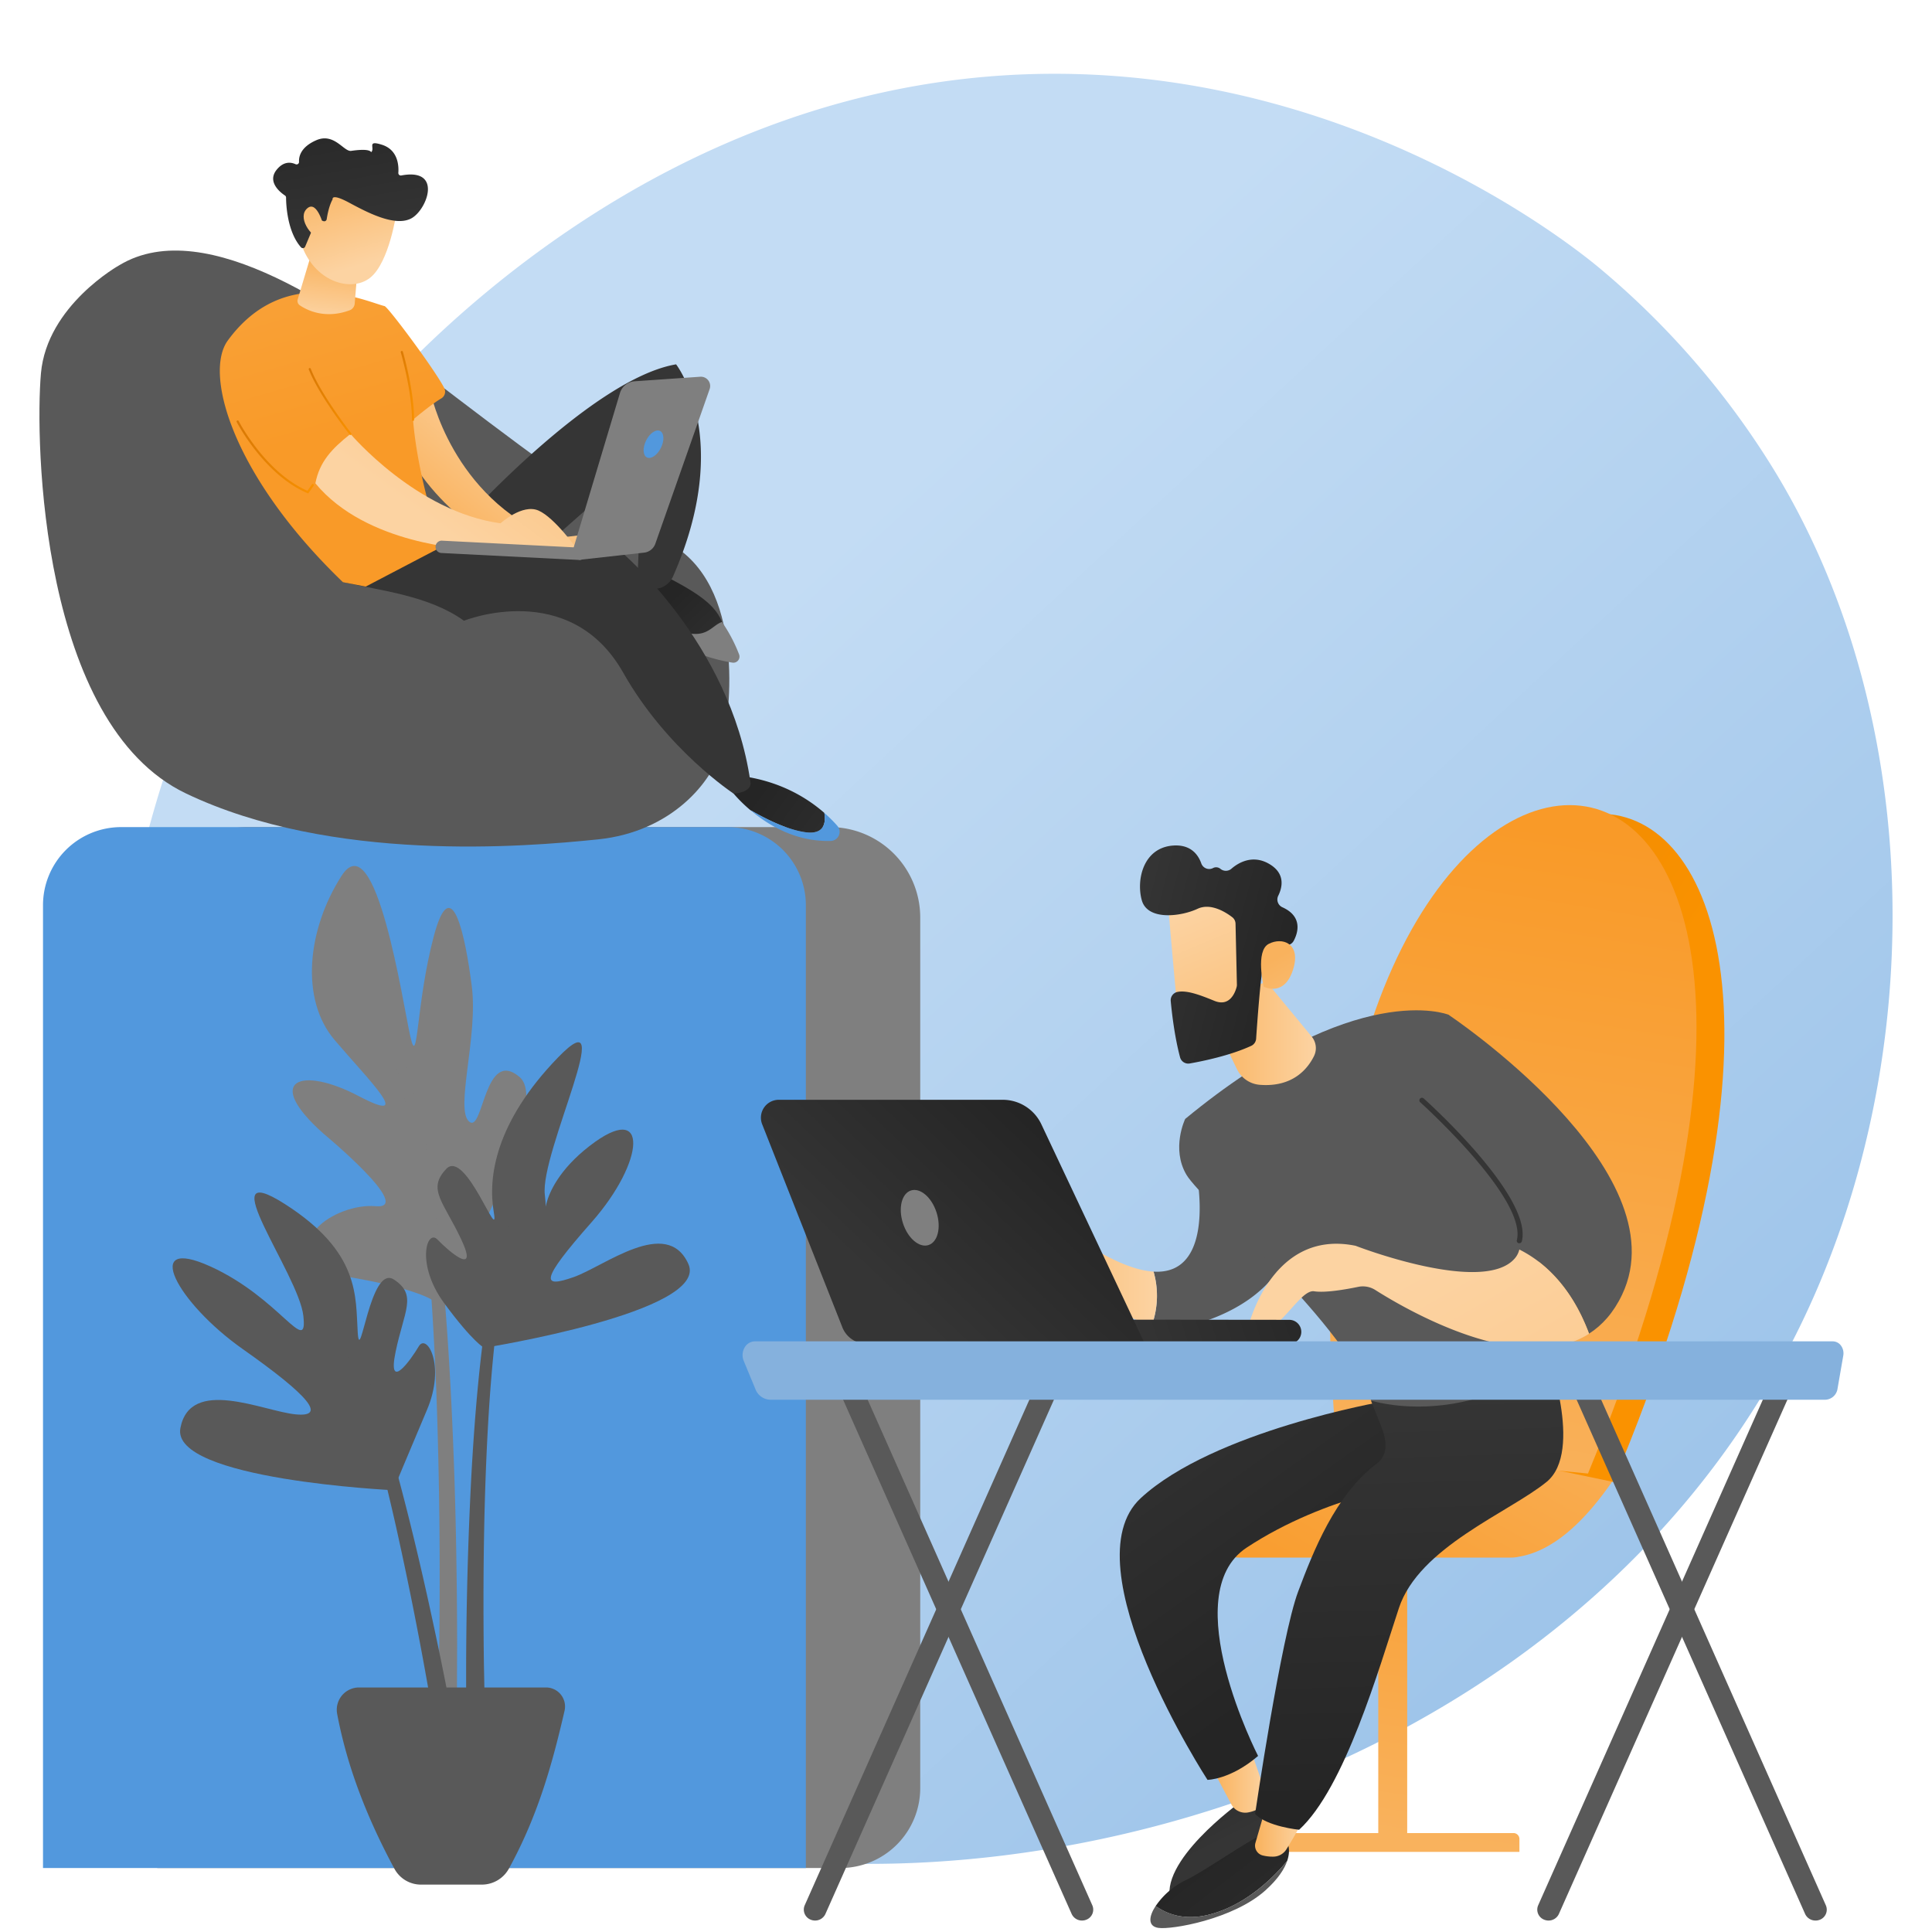 <svg id="Layer_1" data-name="Layer 1" xmlns="http://www.w3.org/2000/svg" xmlns:xlink="http://www.w3.org/1999/xlink" viewBox="0 0 1000 1000"><defs><linearGradient id="linear-gradient" x1="1035.74" y1="1085.19" x2="354.9" y2="350.31" gradientUnits="userSpaceOnUse"><stop offset="0" stop-color="#8cb9e5"/><stop offset="1" stop-color="#c3dcf4"/></linearGradient><linearGradient id="linear-gradient-2" x1="776.55" y1="682.99" x2="682.41" y2="852.92" gradientUnits="userSpaceOnUse"><stop offset="0" stop-color="#f9b25d"/><stop offset="1" stop-color="#f99a28"/></linearGradient><linearGradient id="linear-gradient-3" x1="507.31" y1="394.82" x2="800.15" y2="596.03" gradientUnits="userSpaceOnUse"><stop offset="0" stop-color="#d87805"/><stop offset="1" stop-color="#fa9200"/></linearGradient><linearGradient id="linear-gradient-4" x1="753.18" y1="778.03" x2="810.48" y2="430.78" xlink:href="#linear-gradient-2"/><linearGradient id="linear-gradient-5" x1="11196.31" y1="947.98" x2="11228.67" y2="744.41" gradientTransform="translate(-10487.12)" xlink:href="#linear-gradient-2"/><linearGradient id="linear-gradient-6" x1="11208.89" y1="949.34" x2="11242.34" y2="738.97" gradientTransform="translate(-10487.12)" xlink:href="#linear-gradient-2"/><linearGradient id="linear-gradient-7" x1="-126.54" y1="902.1" x2="-152.97" y2="954.09" gradientTransform="matrix(-1, 0, 0, 1, 478.51, 0)" gradientUnits="userSpaceOnUse"><stop offset="0" stop-color="#252525"/><stop offset="1" stop-color="#353535"/></linearGradient><linearGradient id="linear-gradient-8" x1="-176.8" y1="922.79" x2="-150.47" y2="922.79" gradientTransform="matrix(-1, 0, 0, 1, 478.51, 0)" gradientUnits="userSpaceOnUse"><stop offset="0" stop-color="#fcd3a2"/><stop offset="1" stop-color="#f9b25d"/></linearGradient><linearGradient id="linear-gradient-9" x1="-213.24" y1="853.12" x2="-101.34" y2="696.29" xlink:href="#linear-gradient-7"/><linearGradient id="linear-gradient-10" x1="-141.88" y1="954.66" x2="-233.51" y2="1074.48" xlink:href="#linear-gradient-7"/><linearGradient id="linear-gradient-11" x1="-187.73" y1="980.61" x2="-116.93" y2="980.61" gradientTransform="matrix(-1, 0, 0, 1, 478.51, 0)" gradientUnits="userSpaceOnUse"><stop offset="0" stop-color="#595959"/><stop offset="1" stop-color="#595959"/></linearGradient><linearGradient id="linear-gradient-12" x1="-195.84" y1="947.09" x2="-171.13" y2="947.09" xlink:href="#linear-gradient-8"/><linearGradient id="linear-gradient-13" x1="-253.57" y1="931.27" x2="-247.4" y2="721.58" xlink:href="#linear-gradient-7"/><linearGradient id="linear-gradient-14" x1="579.02" y1="714.04" x2="453.24" y2="883.04" gradientTransform="matrix(1, 0, 0, 1, 0, 0)" xlink:href="#linear-gradient-11"/><linearGradient id="linear-gradient-15" x1="-120.33" y1="662.12" x2="-34.13" y2="662.12" xlink:href="#linear-gradient-8"/><linearGradient id="linear-gradient-16" x1="-160.09" y1="558.89" x2="-353.92" y2="699.85" xlink:href="#linear-gradient-11"/><linearGradient id="linear-gradient-17" x1="-202.58" y1="534.9" x2="-145.39" y2="534.9" xlink:href="#linear-gradient-8"/><linearGradient id="linear-gradient-18" x1="-187.89" y1="520.66" x2="-381.72" y2="661.63" xlink:href="#linear-gradient-11"/><linearGradient id="linear-gradient-19" x1="841.3" y1="400.3" x2="795" y2="519.14" gradientTransform="matrix(1, 0, 0, 1, 0, 0)" xlink:href="#linear-gradient-7"/><linearGradient id="linear-gradient-20" x1="-241.59" y1="663.16" x2="-460.56" y2="1043.67" xlink:href="#linear-gradient-8"/><linearGradient id="linear-gradient-21" x1="180.06" y1="-953.5" x2="108.56" y2="-858.91" gradientTransform="matrix(-0.97, -0.25, -0.25, 0.97, 554.1, 1438.63)" xlink:href="#linear-gradient-8"/><linearGradient id="linear-gradient-22" x1="125.45" y1="-930.68" x2="210.86" y2="-930.68" gradientTransform="matrix(-0.97, -0.25, -0.25, 0.97, 554.1, 1438.63)" xlink:href="#linear-gradient-7"/><linearGradient id="linear-gradient-23" x1="75.34" y1="-878.59" x2="132.68" y2="-937.43" gradientTransform="matrix(-0.97, -0.25, -0.25, 0.97, 554.1, 1438.63)" xlink:href="#linear-gradient-8"/><linearGradient id="linear-gradient-24" x1="11102.08" y1="1332.26" x2="10989.95" y2="1362.99" gradientTransform="translate(-10463.28 -123.6) rotate(-2.83)" xlink:href="#linear-gradient-7"/><linearGradient id="linear-gradient-25" x1="11026.66" y1="586.19" x2="10947.1" y2="670.28" gradientTransform="translate(-10487.12)" xlink:href="#linear-gradient-7"/><linearGradient id="linear-gradient-26" x1="416.04" y1="850.4" x2="550.39" y2="850.4" gradientTransform="matrix(1, 0, 0, 1, 0, 0)" xlink:href="#linear-gradient-11"/><linearGradient id="linear-gradient-27" x1="431.56" y1="850.4" x2="565.9" y2="850.4" gradientTransform="matrix(1, 0, 0, 1, 0, 0)" xlink:href="#linear-gradient-11"/><linearGradient id="linear-gradient-28" x1="795.68" y1="850.4" x2="930.02" y2="850.4" gradientTransform="matrix(1, 0, 0, 1, 0, 0)" xlink:href="#linear-gradient-11"/><linearGradient id="linear-gradient-29" x1="811.19" y1="850.4" x2="945.54" y2="850.4" gradientTransform="matrix(1, 0, 0, 1, 0, 0)" xlink:href="#linear-gradient-11"/><linearGradient id="linear-gradient-30" x1="89.34" y1="694.29" x2="225.17" y2="694.29" gradientTransform="matrix(1, 0, 0, 1, 0, 0)" xlink:href="#linear-gradient-11"/><linearGradient id="linear-gradient-31" x1="171.44" y1="791.93" x2="235.65" y2="791.93" gradientTransform="matrix(1, 0, 0, 1, 0, 0)" xlink:href="#linear-gradient-11"/><linearGradient id="linear-gradient-32" x1="220.52" y1="618.56" x2="357.05" y2="618.56" gradientTransform="matrix(1, 0, 0, 1, 0, 0)" xlink:href="#linear-gradient-11"/><linearGradient id="linear-gradient-33" x1="241.21" y1="765.96" x2="267.96" y2="765.96" gradientTransform="matrix(1, 0, 0, 1, 0, 0)" xlink:href="#linear-gradient-11"/><linearGradient id="linear-gradient-34" x1="317.89" y1="704.2" x2="122.28" y2="1141.87" gradientTransform="matrix(1, 0, 0, 1, 0, 0)" xlink:href="#linear-gradient-11"/><linearGradient id="linear-gradient-35" x1="255.89" y1="177.04" x2="109.27" y2="451.62" gradientTransform="matrix(1, 0, 0, 1, 0, 0)" xlink:href="#linear-gradient-11"/><linearGradient id="linear-gradient-36" x1="344.23" y1="312.81" x2="381" y2="351.21" gradientTransform="matrix(1, 0, 0, 1, 0, 0)" xlink:href="#linear-gradient-7"/><linearGradient id="linear-gradient-37" x1="407.35" y1="-40.42" x2="360.48" y2="82.85" gradientTransform="matrix(1, 0, 0, 1, 0, 0)" xlink:href="#linear-gradient-7"/><linearGradient id="linear-gradient-38" x1="393.01" y1="409.19" x2="462.55" y2="460.24" gradientTransform="matrix(1, 0, 0, 1, 0, 0)" xlink:href="#linear-gradient-7"/><linearGradient id="linear-gradient-39" x1="429.66" y1="-31.94" x2="382.78" y2="91.33" gradientTransform="matrix(1, 0, 0, 1, 0, 0)" xlink:href="#linear-gradient-7"/><linearGradient id="linear-gradient-40" x1="280.65" y1="220.55" x2="233.43" y2="276.7" gradientTransform="matrix(1, 0, 0, 1, 0, 0)" xlink:href="#linear-gradient-8"/><linearGradient id="linear-gradient-41" x1="102.3" y1="-43.36" x2="177.95" y2="222.04" xlink:href="#linear-gradient-2"/><linearGradient id="linear-gradient-42" x1="225.59" y1="271.64" x2="319.97" y2="142.53" gradientTransform="matrix(1, 0, 0, 1, 0, 0)" xlink:href="#linear-gradient-8"/><linearGradient id="linear-gradient-43" x1="167.86" y1="164.65" x2="171.34" y2="133.36" gradientTransform="matrix(1, 0, 0, 1, 0, 0)" xlink:href="#linear-gradient-8"/><linearGradient id="linear-gradient-44" x1="186.4" y1="137.36" x2="171.08" y2="86.82" gradientTransform="matrix(1, 0, 0, 1, 0, 0)" xlink:href="#linear-gradient-8"/><linearGradient id="linear-gradient-45" x1="172.61" y1="44.74" x2="186.82" y2="125.81" gradientTransform="matrix(1, 0, 0, 1, 0, 0)" xlink:href="#linear-gradient-7"/><linearGradient id="linear-gradient-46" x1="170.53" y1="142.17" x2="155.21" y2="91.63" gradientTransform="matrix(1, 0, 0, 1, 0, 0)" xlink:href="#linear-gradient-8"/><linearGradient id="linear-gradient-47" x1="207.46" y1="199.8" x2="214.36" y2="199.8" xlink:href="#linear-gradient-3"/><linearGradient id="linear-gradient-48" x1="159.86" y1="207.89" x2="181.99" y2="207.89" xlink:href="#linear-gradient-3"/><linearGradient id="linear-gradient-49" x1="122.46" y1="236.52" x2="162.47" y2="236.52" xlink:href="#linear-gradient-3"/></defs><title>it-beratung</title><path d="M940.86,666.41C847.31,885.08,600.36,979,406.87,963c-52.83-4.37-159.13-13.17-242.12-91.66C5.36,720.6,29.91,405.53,182.49,220c19.65-23.89,155.66-183.93,367.6-181.79,155.17,1.57,264.09,89.22,277.33,100.15A427.16,427.16,0,0,1,914.32,237C992.46,359.18,999.33,529.76,940.86,666.41Z" fill="url(#linear-gradient)"/><path d="M434.94,966.89H81.41v-492a46.79,46.79,0,0,1,46.79-46.79H429.52a46.79,46.79,0,0,1,46.79,46.79V925.52A41.37,41.37,0,0,1,434.94,966.89Z" fill="#7f7f7f"/><path d="M62.69,428.11h314a40.42,40.42,0,0,1,40.42,40.42V966.89a0,0,0,0,1,0,0H22.26a0,0,0,0,1,0,0V468.53A40.42,40.42,0,0,1,62.69,428.11Z" fill="#5298dd"/><path d="M835.72,765s-50.65-8.49-53.41-8.49h-141a17.16,17.16,0,0,0-17.11,17.11v15.47A17.16,17.16,0,0,0,641.3,806.2h141a17,17,0,0,0,3.87-.46Q810.95,801.64,835.72,765Z" fill="url(#linear-gradient-2)"/><path d="M835.18,767.07c192.19-456.7-163.85-457.1-119.51-24.9Z" fill="url(#linear-gradient-3)"/><path d="M821.94,762.7c192.19-465.42-174.16-453-129.81-12.52Z" fill="url(#linear-gradient-4)"/><rect x="713.39" y="793.5" width="14.97" height="161.92" fill="url(#linear-gradient-5)"/><path d="M658.16,948.79H783.37a3.08,3.08,0,0,1,3.08,3.08v6.67a0,0,0,0,1,0,0H655.31a0,0,0,0,1,0,0v-6.89A2.86,2.86,0,0,1,658.16,948.79Z" fill="url(#linear-gradient-6)"/><path d="M641.49,933.17S598.73,964,606.16,984.69c0,0,46.78-20.18,52.43-36.08s-1-22.92-1-22.92Z" fill="url(#linear-gradient-7)"/><path d="M647.91,907.34l7,20.21a7,7,0,0,1-2.73,8.25,18.36,18.36,0,0,1-5.79,2.24,8.18,8.18,0,0,1-9.05-4.11L629,918.18Z" fill="url(#linear-gradient-8)"/><path d="M715.95,725.42s-87.82,15.22-125.49,50S625,921.25,625,921.25s11.84-.07,26.18-12.37c0,0-42.84-83.49-5.92-107.83,41.51-27.37,89.34-33.54,89.34-33.54L716.8,728.11Z" fill="url(#linear-gradient-9)"/><path d="M613.58,973.24c9.4-4.35,36-23,40.52-23.81s12.27,4.45,12.27,4.45,1.89,3.41-.13,9.34c-6.25,7.56-20.12,22-38.78,27.35-13.72,4-23.32.27-29.29-4A39.64,39.64,0,0,1,613.58,973.24Z" fill="url(#linear-gradient-10)"/><path d="M627.46,990.57c18.65-5.37,32.53-19.78,38.78-27.35-1.37,4-4.52,9.18-11.27,15.24-16.72,15-48.66,20.45-55.46,19.4-5.45-.84-4.94-5.87-1.34-11.35C604.15,990.84,613.74,994.52,627.46,990.57Z" fill="url(#linear-gradient-11)"/><path d="M674.35,940.73c-.11,2.59-5.4,11.48-8.5,16.46A8.07,8.07,0,0,1,659,961a20.77,20.77,0,0,1-5.65-.68,5.24,5.24,0,0,1-3.52-6.52l6-20.65Z" fill="url(#linear-gradient-12)"/><path d="M800.48,699.06s19.5,52.15,0,68-66,33.71-76.42,65.3-28,93-51.63,114.72c0,0-16.58-1.61-22.79-8.21,0,0,13.44-91.64,22.31-115.16,7.68-20.36,19-49.76,40.67-66.19,6.21-4.7,5.12-12.15,2.25-19.39L709.62,725Z" fill="url(#linear-gradient-13)"/><path d="M597.08,658.19c32.7,2,22.51-50.27,21.92-52.35l49.63,35.06s-2.63,27.94-43.89,42.59a51.29,51.29,0,0,1-28.42,2.06A45.15,45.15,0,0,0,597.08,658.19Z" fill="url(#linear-gradient-14)"/><path d="M533.84,642.46c12.19-8.48,26,0,26,0,16.29,10.66,28.35,15.19,37.24,15.72a45.15,45.15,0,0,1-.76,27.36c-18.25-3.92-31.31-17.13-37-23.91a5.89,5.89,0,0,0-8.16-.89c-2.54,2-5,4.75-4.55,7.63.88,5.69-5.73,7.5-6.22,5.44s2.26-14.31,2.26-14.31-13.22,13.29-18.37,18.4-11.65,0-11.65,0S521.66,650.94,533.84,642.46Z" fill="url(#linear-gradient-15)"/><path d="M749.56,525.16s-47.57-19-136.11,54c0,0-7.4,15.31.67,28.93s84.94,80,95.51,116.83c0,0,45.8,14.88,93.16-20.41C802.78,704.56,798.6,602.1,749.56,525.16Z" fill="url(#linear-gradient-16)"/><path d="M655.51,508.16l23.42,28.39a9.32,9.32,0,0,1,1.23,10c-3.25,6.63-11,16.28-28.07,14.95a14.38,14.38,0,0,1-11.82-8.06l-16.38-33.85Z" fill="url(#linear-gradient-17)"/><path d="M786.39,646.75c5.52-22.49-50.42-72.64-50.42-72.64l13.59-49s120.8,80.42,90,145.08c-4.41,9.27-10.27,15.76-17.07,20.11C812.77,664.16,797.27,652.16,786.39,646.75Z" fill="url(#linear-gradient-18)"/><path d="M786.43,643.48a1.32,1.32,0,0,0,1.28-1c5.65-23-48.51-71.87-50.82-73.94a1.32,1.32,0,1,0-1.77,2c.55.5,55.29,49.87,50,71.34a1.32,1.32,0,0,0,1.29,1.64Z" fill="url(#linear-gradient-19)"/><path d="M701.66,644.82s66.33,25.75,82.52,6.38a10.87,10.87,0,0,0,2.22-4.45c10.88,5.4,26.38,17.41,36.11,43.59-34.88,22.29-94.51-12.4-110.63-22.63a12,12,0,0,0-8.91-1.63c-6.22,1.29-17,3.19-22.75,2.29-8.48-1.31-20.65,28.59-34.39,19.37C645.82,687.75,657.58,635.78,701.66,644.82Z" fill="url(#linear-gradient-20)"/><path d="M604.55,466.45c-.24.91,5.49,63,5.49,63l35.37-4,3.31-59.63S608.49,451.17,604.55,466.45Z" fill="url(#linear-gradient-21)"/><path d="M639.51,478.14l.71,31.53a4.35,4.35,0,0,1-.14,1.19c-.62,2.4-3.34,10.49-11.45,7.2-7.36-3-14.12-5.6-19.09-4.66a4.4,4.4,0,0,0-3.57,4.73c.52,5.64,1.93,18.32,4.84,29.16a4.39,4.39,0,0,0,5,3.16c6.75-1.19,20.93-4.1,31.79-9.11a4.41,4.41,0,0,0,2.57-3.71c.53-7.88,2.23-31.83,3.74-38.43,1.41-6.19,9.53-9.11,13-10.09A4.33,4.33,0,0,0,669.6,487c2-3.71,5.1-12.46-5.82-17.39a4.41,4.41,0,0,1-2.15-6c2.19-4.48,3.68-11.53-4.65-16.42s-15.63-1-19.65,2.51a4.41,4.41,0,0,1-5.65,0,3.49,3.49,0,0,0-4-.3,4.34,4.34,0,0,1-5.9-2.52c-1.65-4.61-5.48-9.77-14.36-9.24-15.76,1-19.39,17.9-16.41,28.39s20,8.49,28.89,4.34c6.76-3.15,14.53,1.78,17.86,4.33A4.37,4.37,0,0,1,639.51,478.14Z" fill="url(#linear-gradient-22)"/><path d="M654.07,510.69s-4.4-18.5,2.61-22.14,16.44-.32,12.89,12.35C665.16,516.64,654.07,510.69,654.07,510.69Z" fill="url(#linear-gradient-23)"/><path d="M667.68,695.6h-.32l-139.16-.15a6.23,6.23,0,1,1,0-12.46l139.16.15a6.23,6.23,0,0,1,.31,12.45Z" fill="url(#linear-gradient-24)"/><path d="M403.1,569.25H519a22.09,22.09,0,0,1,20,12.67l53.58,113.61h-144A13.42,13.42,0,0,1,436,687L394.49,581.9A9.26,9.26,0,0,1,403.1,569.25Z" fill="url(#linear-gradient-25)"/><ellipse cx="476.06" cy="630.3" rx="9.13" ry="14.84" transform="translate(-170.22 176.17) rotate(-17.84)" fill="#7f7f7f"/><path d="M421.89,994.07a6,6,0,0,1-2.31-.46,5.6,5.6,0,0,1-3.06-7.44l122.64-276a5.92,5.92,0,0,1,7.68-3,5.6,5.6,0,0,1,3.06,7.44l-122.64,276A5.86,5.86,0,0,1,421.89,994.07Z" fill="url(#linear-gradient-26)"/><path d="M560.05,994.07a5.86,5.86,0,0,1-5.37-3.43L432,714.62a5.59,5.59,0,0,1,3.06-7.44,5.92,5.92,0,0,1,7.68,3l122.64,276a5.59,5.59,0,0,1-3.06,7.44A6,6,0,0,1,560.05,994.07Z" fill="url(#linear-gradient-27)"/><path d="M801.53,994.07a6,6,0,0,1-2.31-.46,5.59,5.59,0,0,1-3.06-7.44l122.64-276a5.92,5.92,0,0,1,7.68-3,5.6,5.6,0,0,1,3.06,7.44l-122.64,276A5.86,5.86,0,0,1,801.53,994.07Z" fill="url(#linear-gradient-28)"/><path d="M939.69,994.07a5.86,5.86,0,0,1-5.37-3.43l-122.64-276a5.6,5.6,0,0,1,3.06-7.44,5.92,5.92,0,0,1,7.68,3l122.64,276a5.6,5.6,0,0,1-3.06,7.44A6,6,0,0,1,939.69,994.07Z" fill="url(#linear-gradient-29)"/><path d="M954.08,701.63a6.73,6.73,0,0,0-1.16-5.1,5.31,5.31,0,0,0-4.26-2.25H390.71a6.22,6.22,0,0,0-5.35,3.28,7.85,7.85,0,0,0-.42,6.81L391,719a8.46,8.46,0,0,0,7.69,5.5H944.83a6.64,6.64,0,0,0,6.29-5.81Z" fill="#85b1dd"/><path d="M228.12,676.68s59.15-103.78,40.8-119.24-18.68,29.44-26.1,23.08,4.69-43.85,1.39-69.9-10.46-60.9-19.72-25.88-8.1,69.55-12.11,51.71-17.83-110.84-35.61-83.09-21.51,63.88-3.59,84.93,42,44.55,12.4,29-49.73-8.59-18.1,19.52c0,0,47.57,39.37,26.92,37.52s-53.53,20-19.65,35.7C174.75,660.06,222.89,667,228.12,676.68Z" fill="#7f7f7f"/><path d="M203.54,771.33S88.26,765.86,93.37,739.17s42.73-8.82,59.47-7.12,6.92-9.75-27.18-33.76-52.85-59.17-16.74-42.77S159.45,702.7,157,681s-48.86-82.85-9.6-57.82,36.57,48.19,37.76,66.47,6.41-35.37,18.69-27.38,5.31,16.2.91,37.44,7.91,4.12,12-2.85,14.05,9.75,4.27,32.82S203.54,771.33,203.54,771.33Z" fill="url(#linear-gradient-30)"/><path d="M226.5,892.85a.45.45,0,0,0-.15.23s0,.16,0,0l0-.33.06-1.31.11-2.68.18-5.41.28-10.87.38-21.76q.28-21.77.2-43.55-.13-43.56-1.72-87.09-.86-21.75-2.22-43.47c-1-14.47-2.13-28.93-3.61-43.35s-3.37-28.78-5.86-43-5.64-28.37-10.74-41.65l0-.07a2.53,2.53,0,0,1,4.72-1.85c5.52,13.83,8.82,28.18,11.61,42.54s4.82,28.85,6.51,43.34,3.06,29,4.22,43.55,2.05,29.08,2.83,43.63q2.26,43.65,2.92,87.34.37,21.84.39,43.69l-.08,21.86-.13,10.94-.11,5.49-.07,2.77-.05,1.41v.35c0,.11,0,.49-.06.72a14.66,14.66,0,0,1-.26,1.59,4.92,4.92,0,1,1-9.33-3.11Z" fill="#7f7f7f"/><path d="M225.87,898.45a1.16,1.16,0,0,0-.06.4.71.71,0,0,0,0,.13l0-.21-.12-.82-.26-1.69-.54-3.43-1.14-6.89-2.39-13.78q-2.44-13.78-5.08-27.52Q211,817.15,204.9,789.83c-4.11-18.19-8.53-36.31-13.64-54.21-2.56-8.94-5.33-17.82-8.43-26.55a162.34,162.34,0,0,0-11-25.21l0-.06a2.53,2.53,0,0,1,4.38-2.55c4.95,8.3,8.61,17.05,12,25.86s6.34,17.75,9.12,26.72c5.54,18,10.37,36.09,14.89,54.28s8.66,36.48,12.58,54.8q2.94,13.74,5.69,27.53l2.69,13.81,1.3,6.92.63,3.48.31,1.77.15.91,0,.23.07.56a11.4,11.4,0,0,1,0,1.27,4.92,4.92,0,1,1-9.78-1Z" fill="url(#linear-gradient-31)"/><path d="M250.58,697.63S367.45,679,356.3,654.22s-43.61,1.32-59.5,6.85-18.18,2.77,9.43-28.49,30.19-63.69-1.14-39.37S284.61,640.09,282,618.4s39.22-104.51,6.83-71.06-36.35,61.92-33.26,80S241.08,594.4,231,605s-1.41,17,7.79,36.63-6.74,5.84-12.31,0-11.41,12.74,3.45,32.92S250.58,697.63,250.58,697.63Z" fill="url(#linear-gradient-32)"/><path d="M241.77,896a11.81,11.81,0,0,1-.25-1.42c0-.2-.05-.56-.05-.64v-.27l0-1.07-.05-2.08-.07-4.11-.08-8.19,0-16.36q.05-16.35.37-32.69.62-32.68,2.33-65.34c1.21-21.77,2.84-43.53,5.42-65.23,1.3-10.85,2.89-21.68,5-32.45s4.61-21.51,8.8-31.92A2.53,2.53,0,0,1,267.8,636l0,.07c-3.76,9.86-6,20.44-7.92,31s-3.21,21.35-4.3,32.12c-2.17,21.54-3.39,43.2-4.2,64.88s-1.12,43.38-1.13,65.09q0,16.28.23,32.55l.32,16.26.23,8.12.14,4,.09,2,0,1v.24a.68.68,0,0,0,0-.13,1.07,1.07,0,0,0-.16-.4,4.92,4.92,0,1,1-9.33,3.11Z" fill="url(#linear-gradient-33)"/><path d="M185.83,873.43h96.77a9.86,9.86,0,0,1,9.61,12.08c-6.19,26.82-13.61,54-28.79,81.66a16,16,0,0,1-14,8.3H217.87a15.57,15.57,0,0,1-13.71-8.2c-12.16-22.6-23.87-49.55-29.64-80.13A11.54,11.54,0,0,1,185.83,873.43Z" fill="url(#linear-gradient-34)"/><path d="M61.88,137.2S24.3,158,21.19,193.25,20.93,374.71,96.28,410.7s175.09,27.7,213.27,23.76,59.35-29.88,64.07-47.75S386,302.3,345.83,280.83s-82.34-54.35-124.5-86.38S106.95,110.16,61.88,137.2Z" fill="url(#linear-gradient-35)"/><path d="M334,293s-10.14.54-11.39,21.4c0,0,23.52,21.08,55.28,26.1,2.38.38-3.33-16.28-4.19-18.54C369.6,311.21,356.72,304.29,334,293Z" fill="url(#linear-gradient-36)"/><path d="M219.77,268.44h21.4s65.69-72.55,108.77-79.86c0,0,30,38.28-1.6,109.81-2.54,5.75-9.65,8.31-14.95,4.92a8.56,8.56,0,0,1-3.42-4.07l2.54-61.07s-56,49-65.77,58.46S207.5,300.32,219.77,268.44Z" fill="url(#linear-gradient-37)"/><path d="M426.68,420.76c-9-7.86-23.26-16.68-43.89-19.21l-7,4.27a76,76,0,0,0,12.58,13.49c7.47,4.34,19,10.21,28.56,11.49C426.25,432,427.62,426.42,426.68,420.76Z" fill="url(#linear-gradient-38)"/><path d="M373.69,321.94c-5.53,1.79-8,9.62-22,4.44a124.1,124.1,0,0,1-28.83-15.19c-.12,1-.21,2.06-.28,3.19,0,0,24.8,23.59,56.56,28.6a3.16,3.16,0,0,0,3.41-4.26A79.79,79.79,0,0,0,373.69,321.94Z" fill="#7f7f7f"/><path d="M433.43,427.47a74,74,0,0,0-6.76-6.71c.94,5.66-.43,11.28-9.72,10-9.56-1.27-21.1-7.15-28.56-11.49,9.36,8,23.61,16.46,41.58,16A4.72,4.72,0,0,0,433.43,427.47Z" fill="#5298dd"/><path d="M220.55,283.93,320.77,285S378,332.37,388.39,404.57c0,0,1.72,5.31-8.62,6.22,0,0-34.6-22.6-57.17-62.56-27.67-49-82.47-26.94-82.47-26.94-18-13-43.46-15.63-62.63-20Z" fill="url(#linear-gradient-39)"/><path d="M222.92,203.19s10.79,54.07,63.65,75.46l18.8-2.22,4.44,7.07-44.11,1.41S228,270,208,229.29C207.36,227.95,196.36,205.24,222.92,203.19Z" fill="url(#linear-gradient-40)"/><path d="M228.7,283s-12.27-33.35-14.91-65.76c0,0,9-7.71,14.59-11A4.06,4.06,0,0,0,230,201c-4.12-8.54-29.07-42.1-30.94-42.56-10.16-2.53-51.81-22.34-81.14,17.79-12.59,17.22,2.5,70.23,59.61,125.13l11.78,2.25Z" fill="url(#linear-gradient-41)"/><path d="M181.42,224.6s34.09,40.36,77.67,46.26c0,0,11.26-10.27,19.64-6.6s19.86,19.85,19.86,19.85h-56s-52.91-1.86-79.35-33.95C165.41,238.93,171.78,232.22,181.42,224.6Z" fill="url(#linear-gradient-42)"/><path d="M161.54,130.11,154.08,155a2.73,2.73,0,0,0,1.06,3c3.59,2.46,13,7.35,25.85,2.6a4.06,4.06,0,0,0,2.61-3.48l1.77-21.67Z" fill="url(#linear-gradient-43)"/><path d="M205.21,110s-3.67,25.79-13.57,33.72-29.2,2-35.72-17.48L168.9,93Z" fill="url(#linear-gradient-44)"/><path d="M167.44,114.47a1.28,1.28,0,0,0,1.66-1c.36-2.38,1.25-7.09,3.06-10.3,0,0-.95-3.38,8.55,1.73s23.76,12.62,32.15,8.15c8.19-4.36,16.48-26.29-5.16-22.23a1.28,1.28,0,0,1-1.52-1.34c.27-3.61-.09-11.9-8.49-14.56-7.86-2.49-3.64,1.55-5.41,3.69-.52.63.66-2.15-10.51-.52-3.83.56-8.75-9.62-18.16-5.47-7.75,3.42-9,8.19-8.83,11.17A1.27,1.27,0,0,1,153,85c-2.37-1.09-6.19-1.66-9.85,2.92-5.06,6.34,2.17,11.83,4.34,13.27a1.28,1.28,0,0,1,.58,1.05c0,3.3.53,17.67,7.74,25.78a1.29,1.29,0,0,0,2.14-.37l5.55-13.22a1.28,1.28,0,0,1,1.58-.72Z" fill="url(#linear-gradient-45)"/><path d="M167.56,117.16s-3.39-13.8-8.53-9.32,1.34,14.34,7.24,16.22Z" fill="url(#linear-gradient-46)"/><path d="M295.77,287.23l25.12-83.79a8.57,8.57,0,0,1,7.62-6.09L362.44,195a4.81,4.81,0,0,1,4.87,6.39l-28.09,80a7,7,0,0,1-5.94,4.67l-33.4,3.71Z" fill="#7f7f7f"/><ellipse cx="338.27" cy="229.94" rx="7.65" ry="4.28" transform="translate(-17.94 430.98) rotate(-63.65)" fill="#5298dd"/><path d="M299.88,289.83h-.16l-71.18-3.6a3.19,3.19,0,1,1,.32-6.37l71.18,3.6a3.19,3.19,0,0,1-.16,6.38Z" fill="#7f7f7f"/><path d="M213.79,217.85a.56.56,0,0,1-.56-.57c0-14.87-5.69-34.61-5.75-34.81a.57.57,0,1,1,1.08-.32c.06.2,5.84,20.09,5.79,35.13A.56.56,0,0,1,213.79,217.85Z" fill="url(#linear-gradient-47)"/><path d="M181.42,225.16a.57.57,0,0,1-.44-.21c-.16-.2-15.72-20-21.08-33.55a.56.56,0,1,1,1-.42c5.29,13.41,20.76,33.07,20.91,33.27a.56.56,0,0,1-.44.91Z" fill="url(#linear-gradient-48)"/><path d="M159.52,255.42l-.42-.18c-22.52-9.64-36.43-36.53-36.57-36.8a.56.56,0,0,1,1-.51c.14.27,13.69,26.46,35.59,36.1l2.32-3.28a.56.56,0,0,1,.92.65Z" fill="url(#linear-gradient-49)"/></svg>
